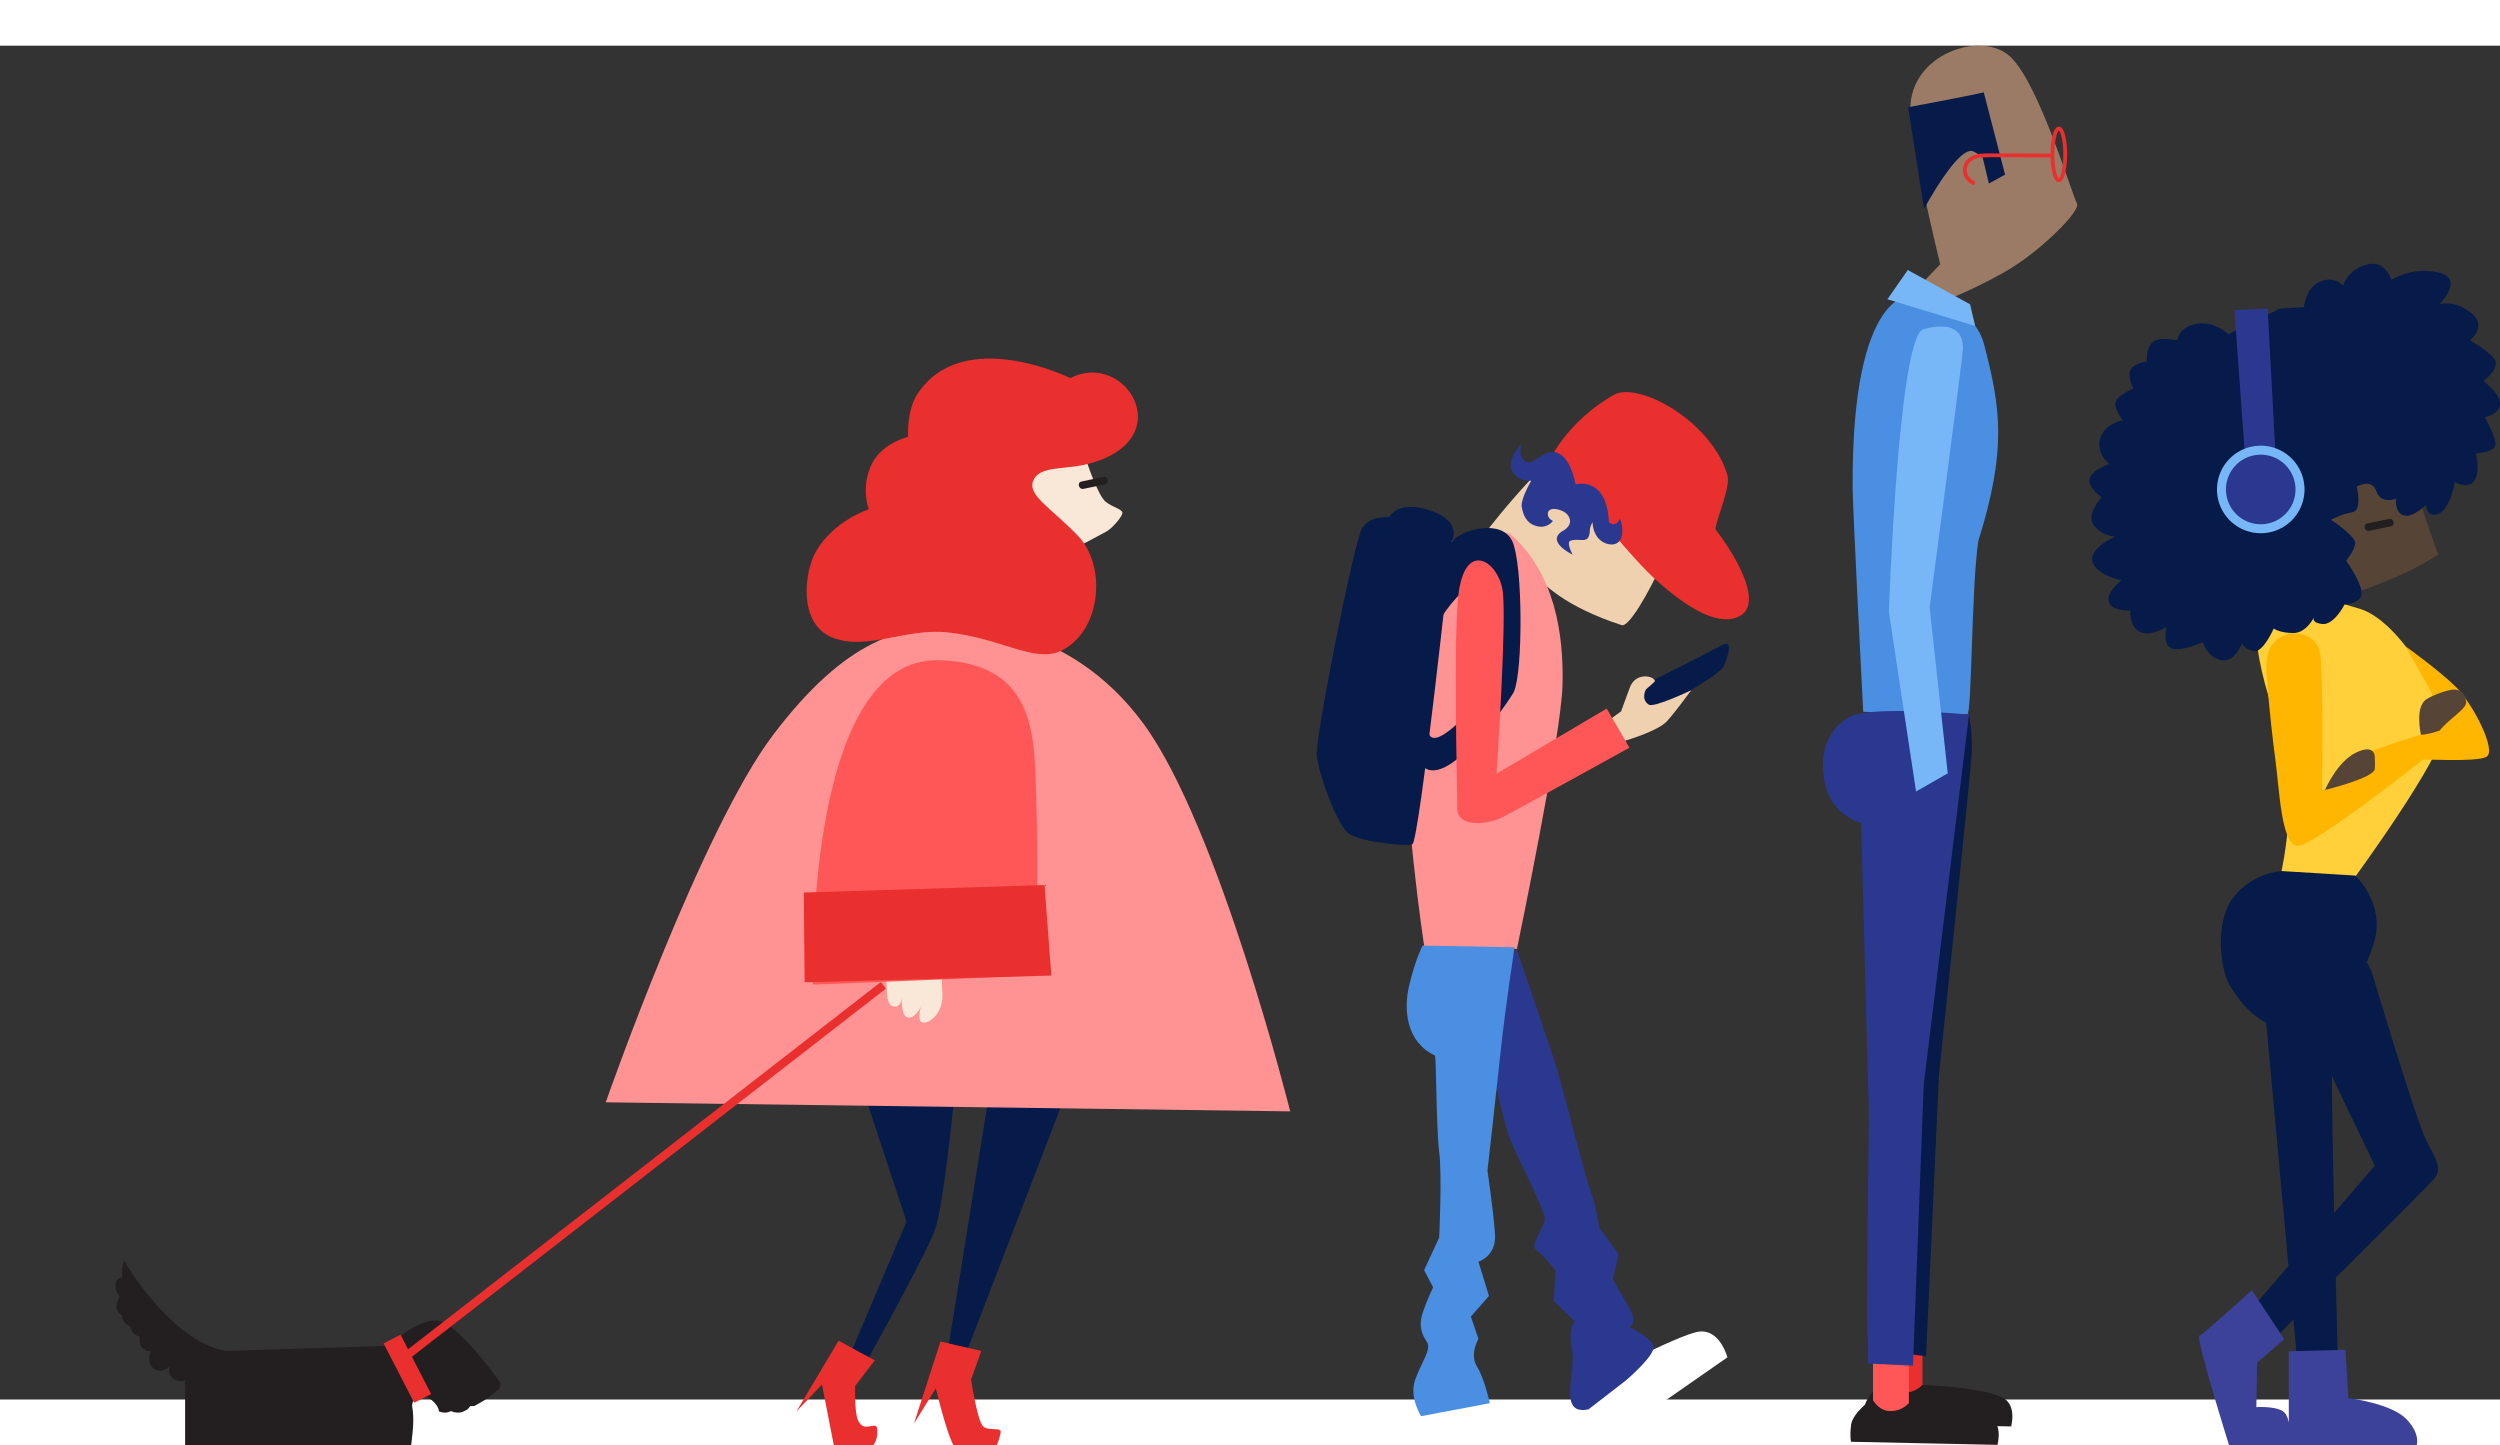 <svg xmlns="http://www.w3.org/2000/svg" width="301" height="174" viewBox="0 0 301 163">
    <rect x="0" y="0" width="301" height="163" fill="#333333" stroke="none"/>
    <defs>
        <radialGradient id="a" cx="46.923%" r="11.288%" fx="46.923%" fy="50%" gradientTransform="matrix(0 1 -3.844 0 2.391 .03)">
            <stop offset="0%"/>
            <stop offset="100%" stop-opacity="0"/>
        </radialGradient>
    </defs>
    <g fill="none" fill-rule="evenodd">
        <g transform="translate(-3 37.18)">
            <path fill="#061B49" d="M117.954 88.767s-1.272 13.444-2.362 16.533c-1.09 3.088-8.176 15.805-8.176 15.805l-1.817-1.271 6.54-15.442-5.631-17.078 11.446 1.453zM122.133 88.767l9.084.545-11.81 30.703-2.18-.726z"/>
            <path fill="#F9E7D7" d="M133.943 13.19s1.272 3.815 2.18 4.542c.909.726 2.18.908 1.999 1.453-.182.545-1.272 1.817-1.999 2.18-.727.363-4.542 2.544-5.632 2.725-1.09.182-8.54-8.72-6.178-10.173 2.362-1.454 7.813-3.27 9.63-.727"/>
            <path fill="#FF9292" d="M119.044 32.63c-7.45-.183-14.172 1.634-22.893 13.08S75.93 90.039 75.93 90.039l82.41 1.09s-8.59-34.337-17.675-46.69c-9.085-12.355-21.622-11.81-21.622-11.81"/>
            <path fill="#EA2F2F" d="M131.864 2.842s-13.015-6.43-18.452 1.99c-1.247 1.931-1.09 5.088-1.09 5.088s-3.12.73-4.361 3.27c-1.369 2.801-.363 5.45-.363 5.45s-4.215 1.35-6.36 5.087c-1.404 2.446-2.18 8.72 1.999 10.356 4.179 1.635 8.713-1.178 13.927-.619 6.55.703 10.602 3.889 13.872 2.072 4.671-2.595 5.087-10.174 1.817-13.626-3.27-3.451-6.178-4.905-5.45-6.722.726-1.817 3.722-1.285 6.54-1.998 11.243-2.846 4.644-13.8-2.079-10.348M103.964 118.744l4.36 2.362-2.362 3.088s-.11 3.108.338 4.118c.727 1.635 2.11.05 2.292.959.181.908-.182 2.372-1.272 2.554-1.09.181-3.902-.364-3.902-.364l-1.453-7.449-3.089 3.27 5.088-8.538zM116.233 118.84l4.912 1.132-1.225 3.445s.76 5.137 1.486 5.682c.727.545 2.256 0 2.074.727-.181.727-.456 2.122-1.333 2.215-1.136.122-2.237.092-3.834-.108-.92-.114-2.635-7.461-2.635-7.461l-2.64 4.253 3.195-9.885z"/>
            <path fill="#F9E7D7" d="M109.705 73.257c.133 2.642-.224 4.984.838 5.23 1.063.246 1.037-1.252 1.037-1.252s-.18 2.383.705 2.588c.885.206 1.609-1.305 1.609-1.305s-.63 1.906.297 1.934c.926.028 2.357-1.32 2.278-3.388-.08-2.07-.146-3.392-.146-3.392l-6.618-.415z"/>
            <path fill="#FF5757" d="M127.765 53.704c.271 7.32 0 21.074 0 21.074l-26.89 1.09s-1.09-39.605 15.262-39.06c11.99.4 11.366 9.794 11.628 16.896"/>
            <path fill="#EA2F2F" d="M99.785 64.786c0 2.18.096 10.804.096 10.804l29.701-.812-.822-10.9-28.975.908z"/>
            <path fill="#231F20" d="M133.459 16.178l2.604-.544c.578-.12.334-1.006-.244-.886l-2.604.544c-.579.12-.334 1.007.244.886"/>
            <g>
                <path fill="#231F20" d="M58.676 127.321c.007-.003.012-.008.019-.01.168-.079.334-.162.5-.243a1.65 1.65 0 0 0 .41-.445l.503-.021a22.053 22.053 0 0 0 1.7-1.006c.466-.368.926-.74 1.379-1.122l.077-.674s-4.594-6.431-7.044-7.35c-2.45-.918-6.43 2.91-6.43 2.91l-19.6.612C23.45 118.747 17.938 109.1 17.938 109.1s-.358.807-.215 2.012c-1.143.16-.95 1.567-.328 2.3l-.187.428c-.154.353-.245.675-.139 1.062.087.316.33.657.624.816.033.606.422 1.109.976 1.284.05.552.543 1.043 1.03 1.224.052.02.103.032.155.05-.158.593.02 1.274.604 1.583.225.119.486.173.746.167-.09.182-.163.374-.21.578-.161.7.215 1.524.963 1.695.543.124 1.155-.074 1.484-.517-.168.49-.079 1.075.313 1.435a1.43 1.43 0 0 0 1.534.277v8.615c-.463 1.087.068 2.637 1.608 2.637.714 0 1.208-.34 1.49-.808.284.47.78.808 1.496.808.628 0 1.082-.264 1.375-.645.294.382.751.645 1.38.645.63 0 1.083-.264 1.376-.645.295.382.751.645 1.381.645.628 0 1.084-.262 1.378-.641.294.379.75.64 1.378.64.564 0 .984-.214 1.277-.53.27.184.606.301 1.02.301.632 0 1.09-.265 1.384-.65.33.392.808.65 1.373.65h.23c.584 0 1.15-.315 1.497-.783.289.203.64.324 1.029.324h.23c.37 0 .732-.129 1.037-.34.284.464.777.8 1.489.8.846 0 1.386-.471 1.626-1.075.073.09.155.173.247.247l.005.004c.084.068.18.125.28.176l.032.019c.094.044.198.076.305.103.023.007.043.017.066.022a2.041 2.041 0 0 0 .802.007c.02-.005.042-.008.062-.012a1.71 1.71 0 0 0 .312-.1l.057-.028c.028-.013.05-.031.076-.045a1.085 1.085 0 0 1-.211-.697c.042-2.114.622-4.24.27-6.35-.16-.958.765-1.872 1.713-1.316.71.417 1.42 1.056 1.493 1.783.37.144.78.2 1.163.076.1-.032.198-.074.295-.12.233.115.505.186.824.186.199 0 .378-.029.542-.077"/>
                <path stroke="#EA2F2F" d="M51.703 120.737l57.652-44.785"/>
                <path fill="#EA2F2F" d="M52.868 126.214l-3.683-7.146 2.042-1.051 3.683 7.145z"/>
            </g>
        </g>
        <path fill="#061B49" d="M285.564 111.544s5.27 17.674 6.54 20.217c1.273 2.544 2 3.452.91 4.724-1.09 1.272-20.169 20.166-20.169 20.166l-2.725-3.452 15.807-18.35s-7.994-16.583-8.72-18.4c-.728-1.817 3.815-8.357 5.45-8.176 1.635.182 2.907 3.27 2.907 3.27"/>
        <path fill="#FFD039" d="M275.45 65.57s4.131.813 8.72 2.247c4.785 1.495 10.115 10.904 10.115 14.268 0 3.365-10.816 18.11-10.816 18.11l-8.807-.647s2.362-10.534-.181-17.263c-2.544-6.73-5.209-17.088.969-16.714"/>
        <path fill="#061B49" d="M274.662 99.372s-3.815.242-5.996 3.512c-2.013 3.02-1.31 8.335-.242 10.174 2.18 3.754 4.422 4.546 4.422 4.546l3.997 43.589h4.724s-1.09-37.114-.727-40.929c.363-3.815 3.27-7.085 4.906-11.99 1.635-4.905-2.18-8.357-2.18-8.357l-8.904-.545z"/>
        <path fill="#FFB600" d="M272.906 74.654c-.182-4.905 6.117-5.026 6.48-1.21.363 3.814.182 16.168.182 16.168l9.811-3.996 2.544.181s-13.264 10.537-15.262 10.537c-1.999 0-2.215-6.751-2.725-10.537-.643-4.762-1.229-11.55-1.03-11.143"/>
        <path fill="#FFB600" d="M285.2 85.07l-3.088 3.816s5.632-2.725 7.449-2.907c1.817-.182 8.54.364 9.812-.363 1.271-.727-1.636-6.36-3.634-8.358-1.999-1.998-6.093-4.93-6.093-4.93l3.138 5.59.593 4.427s-7.631 2.362-8.176 2.726"/>
        <path fill="#564437" d="M291.483 82.97s-.766-3.292.622-4.258c.593-.412 2.755-1.306 3.59-1.177.994.153 1.12.86 1.224 1.378.182.908-1.838 1.914-3.187 3.547-1.483.51-2.249.51-2.249.51M285.927 85.797s.182-1.816-2.18-.726-3.816 4.542-3.816 4.542 5.924-1.441 5.996-2.544c.044-.654 0-1.272 0-1.272M290.651 51.46c0 1.999 2.908 9.81 2.908 9.81s-2.574 1.677-5.149 2.726c-3.27 1.332-6.237 2.725-8.237 1.817-1.998-.908-4.057-13.444-.06-15.443 3.998-1.998 10.538 1.09 10.538 1.09"/>
        <path fill="#061B49" d="M268.303 34.746s-1.635-1.635-3.816-1.272c-2.18.364-2.361 1.999-2.361 1.999s-2.362-.545-3.09.364c-.726.908-.544 2.18-.544 2.18s-1.636.181-2 1.09c-.363.908.364 2.18.364 2.18s-2.18.908-2.18 1.816c0 .909.908 1.999.908 1.999s-2.18.363-2.725 2.18c-.545 1.817 1.09 3.088 1.09 3.088s-2.18.727-2.362 1.817c-.181 1.09 1.454 2.18 1.454 2.18s-1.999 2.18-.909 3.452c1.09 1.272 2.544 1.272 2.544 1.272s-3.27 1.454-2.725 3.088c.545 1.636 3.452 2.18 3.452 2.18s-1.999 1.636-1.454 2.726c.545 1.09 2.544.908 2.544.908s-.182 1.817 1.09 2.543c1.272.727 3.27-.545 3.27-.545s-.544 2 .546 2.544c1.09.545 3.815-.727 3.815-.727s.545 1.817 2.18 2.18c1.636.364 2.545-1.998 2.545-1.998s.363.727 1.453.908c1.09.182 2.362-2.725 2.362-2.725s.727.545 2.362.545c1.635 0 2.544-1.998 2.544-1.998s-.546.726.908.908c1.454.182 2.726-2.362 2.726-2.362s1.635 0 1.998-1.09c.364-1.09-1.816-4.178-1.816-4.178s.908-1.09 1.09-1.999c.181-.908-2.908-2.907-2.908-2.907s1.272-.726 2.544-.908c1.272-.182.545-3.088.545-3.088s1.817-1.09 2.362.545c.545 1.635 2.362.908 2.362.908s-.182 1.635.908 1.998c1.09.364 2.726-1.271 2.726-1.271s0 1.635 1.454 1.09c1.453-.545 1.998-3.816 1.998-3.816s1.636.909 2.362-.181c.727-1.09.182-3.27.182-3.27s2.362-.182 2.362-1.09c0-.909-1.272-3.27-1.272-3.27s1.817-.364 1.817-1.636c0-1.271-1.999-2.725-1.999-2.725s2.18-1.635 1.272-2.725c-.908-1.09-2.907-2.18-2.907-2.18s2.18-1.635.182-3.27c-1.999-1.635-3.816-1.09-3.816-1.09s3.09-3.089-.181-3.815c-3.271-.727-5.633.908-5.633.908s-.727-2.544-3.089-1.817c-2.361.727-2.725 2.543-2.725 2.543s-.908-1.271-2.726-.544c-1.817.726-1.998 3.088-1.998 3.088l-2.907.182-6.178 3.088z"/>
        <path fill="#2B388F" d="M269.03 31.84l3.997-.182 1.09 20.348h-3.633z"/>
        <path fill="#77B7F7" d="M277.463 53.431a5.269 5.269 0 1 1-10.538 0 5.269 5.269 0 0 1 10.538 0"/>
        <path fill="#2B388F" d="M276.38 53.431a4.187 4.187 0 1 1-8.374 0 4.187 4.187 0 0 1 8.374 0"/>
        <path fill="#3C429A" d="M275.57 157.196l6.814-.182.364 5.814s5.178.636 6.995 2.544c1.817 1.907 1.181 3.27 1.181 3.27l-15.353.09v-11.536z"/>
        <path fill="#3C429A" d="M271.12 149.838l3.906 5.904-3.27 2.816-.091 5.36s2.725-.182 3.452.726c.727.91.908 4.088.908 4.088l-7.631-.182s-4.279-13.63-3.543-13.262c.182.091 6.268-5.45 6.268-5.45"/>
        <path fill="#231F20" d="M285.268 58.411l2.605-.544c.578-.12.334-1.006-.244-.886l-2.605.544c-.578.12-.334 1.007.244.886"/>
        <g>
            <path fill="#EFD0AF" d="M179.092 58.316s9.084-11.855 13.808-12.659c4.724-.803 8.782 1.139 10.236 4.957 1.453 3.817-6.266 19.674-7.873 19.155-6.754-2.184-9.721-5.023-10.969-6.734-.666-.912-.841-1.504-.841-1.504l-4.361-3.215z"/>
            <path fill="#FFF" d="M171.37 164.463s-1.267.636-1.449 1.907c-.182 1.272-.182 2.453-.182 2.453l18.8-.726s1.182-2.817-2.089-4.088c-3.27-1.272-11.719-.455-12.991-.273-1.272.182-2.09.727-2.09.727M191.35 166.002c.546 1.272 1.636 2.362 1.636 2.362l14.995-10.441s-.908-3.452-3.452-3.089c-2.544.364-12.996 5.964-12.996 5.964s-.727 3.933-.182 5.204z"/>
            <path fill="#061B49" d="M197.867 77.002s7.994-4.019 9.448-4.822c1.453-.804.726 1.406.182 2.611-.546 1.206-11.63 7.234-11.63 7.234s.364-2.612.91-3.817c.544-1.206 1.09-1.206 1.09-1.206"/>
            <path fill="#EFD0AF" d="M195.808 83.633s3.815-1.106 4.905-2.31c1.09-1.207 2.907-3.718 2.907-3.718s-4.417 2.112-5.087 1.741c-1.03-.636-.363-1.842-.363-1.842s1.1-.934 1.09-1.004c-.091-.603-2.297-1.15-3.028.77-.297.778-1.06 2.896-1.06 2.896s-5.42 3.534-3.059 4.74c.522.265 3.695-1.273 3.695-1.273"/>
            <path fill="#2B388F" d="M191.265 164.18l4.542-3.515s3.634-3.101 3.27-4.135c-.363-1.034-2.906-2.275-2.906-2.275s1.09-.414 0-2.275c-1.09-1.86-1.998-3.515-1.998-3.515l.726-2.896-2.362-3.309s-.363-2.688-1.09-4.549c-.727-1.861-3.27-12.407-4.36-15.716-.603-1.827-4.543-13.375-4.543-13.375s-1.999 4.896-2.907 8.412c-.909 3.515 1.453 13.235 2.544 15.51 1.09 2.274 3.815 7.858 3.815 8.684 0 .828-1.817 3.309-1.09 3.723.727.414 2.362 2.482 2.362 2.482l-.182 3.722 2.544 2.481s-.908.62-.364 3.309c.546 2.688-1.816 8.065 2 7.238"/>
            <path fill="#FF9292" d="M181.731 58.718s-4.434-1.078-7.16 1.132c-2.725 2.21-4.737 8.7-5.282 19.752-.545 11.05 2.182 28.796 2.182 28.796l11.169.35s5.302-25.444 5.484-31.673c.181-6.228-.942-13.736-6.393-18.357"/>
            <path fill="#4A8FE2" d="M171.097 165.008l8.283-1.563s-.652-2.986-1.56-4.434.182-3.309.182-3.309l-.909-2.688 2.18-2.482-1.271-4.135s2.18-.62 1.998-3.31c-.181-2.687-.908-7.65-.908-7.65s1.069-9.428 1.625-14.683c.51-4.828 1.635-12.2 1.635-12.2l-11.073-.208s-.841 1.576-1.604 4.757c-.706 2.941-.386 6.852 3.088 8.478.168.079.151 8.686.514 11.58.364 2.896 0 10.34 0 10.34l-1.816 3.93 1.09 2.067s-.727 1.448-1.272 3.102c-.545 1.655 0 2.689.545 3.516s-.727 2.481-1.453 4.55c-.728 2.067.726 4.342.726 4.342"/>
            <path fill="#EA2F2F" d="M186.853 49.509s8.404 11.077 12.46 14.752c4.055 3.675 7.833 5.781 10.257 4.353 2.593-1.528-.193-7.178-4.54-12.27-4.346-5.093-18.177-6.835-18.177-6.835"/>
            <path fill="#EA2F2F" d="M186.701 49.646s2.147-4.49 7.593-7.605c2.895-1.657 11.69 3.054 13.687 9.644.426 1.405-1.357 5.343-1.453 6.593-.415 5.418-5.418 4.563-11.108.478-5.688-4.085-8.719-9.11-8.719-9.11"/>
            <path fill="#061B49" d="M174.766 59.722s1.454-2.41-2.543-3.75c-3.998-1.34-4.966.803-4.966.803s-2.302-.268-3.271 1.34c-.969 1.607-5.693 25.45-5.45 27.46.241 2.01 2.422 8.439 3.996 9.377 1.575.937 6.663 1.473 7.51 1.205.848-.268 4.724-36.435 4.724-36.435"/>
            <path fill="#061B49" d="M178.28 78.58c-1.273 1.608-5.27 6.028-6.178 4.42-.909-1.607 1.635-14.466 1.635-14.466s2.907-4.42 4.36-3.416c1.454 1.005 1.454 11.855.182 13.462m3.816-18.887c-1.272-2.813-6.178-1.406-7.268 0 0 0-2.543.603-2.543 4.823 0 1.563-2.916 19.53-1.273 21.9 2.79 4.025 10.828-7.673 11.266-8.64 1.09-2.41 1.09-15.27-.182-18.083"/>
            <path fill="#FF5757" d="M175.64 65.75c-.697 4.777-.182 23.91-.182 26.12 0 2.21 3.452 2.01 5.45 1.005 2-1.005 15.273-8.353 15.273-8.353l-2.736-4.707-13.263 7.836s1.272-18.686.726-22.102c-.544-3.416-4.36-6.028-5.269.201"/>
            <path fill="#2B388F" d="M187.631 49.073c-1.605-.77-3.028 1.634-3.936 1.005-1.122-.778-.424-2.144-.424-2.144s-1.502 1.24-1.363 2.847c.065.745 1.18 1.574 1.726 1.574.545 0 .727.033.727.033s-1.319 2.24-1.138 3.178c.182.937.532 1.946 1.804 2.281a1.825 1.825 0 0 0 1.948-.63s-.616-.24-.616-.843c0-.604.728-.801 1.765-.343.957.423 1.41 1.608.076 2.371-2.22 1.27 1.148 2.879 1.148 2.879s-.837-1.526-.23-1.693c1.226-.34 2.222.54 2.298-1.228.023-.54.333-.982.333-.982s-.017 1.321.892 2.125c.908.803 2.756.973 2.682-1.187-.032-.937-.309-1.396-.309-1.396s-.344 1.186-1.302.466c-.261-5.668-4.021-4.562-4.021-4.562s-.455-2.98-2.06-3.751"/>
        </g>
        <g>
            <path fill="#9B7B65" d="M233.602 26.32s-3.55-14.426-3.599-18.604c-.076-6.737 8.607-9.64 12.06-6.37 3.452 3.27 7.45 16.715 7.994 17.623.545.909-4.179 5.45-7.63 7.63-3.453 2.18-7.995 3.998-7.995 3.998l-5.633.726 4.803-5.004z"/>
            <path fill="#EA2F2F" d="M228.612 164.392h2.857v-8.678h-2.857z"/>
            <path fill="#231F20" d="M227.059 160.702s-2.362 1.662-2.544 3.14c-.182 1.478 0 2.032 0 2.032l17.624.369s.751-2.636-1.09-3.51c-2.725-1.292-9.63-1.477-9.63-1.477s-.727.924-2.18.924c-1.454 0-2.18-1.478-2.18-1.478"/>
            <path fill="#FF5757" d="M225.513 166.61h4.317v-8.679h-4.317z"/>
            <path fill="#061B49" d="M231.903 157.785l1.546-33.858s3.778-35.864 3.935-38.52c.156-2.657-.314-4.87-.314-4.87s-4.541 7.304-5.324 10.182c-.783 2.877-4.227 48.03-4.227 48.03l.47 18.593 3.914.443z"/>
            <path fill="#4A8FE2" d="M230.33 30.021s-7.45-1.033-7.268 23.32c.02 2.82 1.271 26.862 1.271 26.862s11.992.443 12.537.296c.545-.148.49-15.46 1.325-20.878 3.446-11.024 2.688-16.006.69-23.656-1.403-5.367-8.556-5.944-8.556-5.944"/>
            <path fill="#2B388F" d="M224.856 158.67s.157-1.992 0-3.32c-.156-1.328.157-27.004.157-27.004l-.94-34.75s-3.611-.919-4.394-4.903c-.714-3.631.48-6.606 3.142-7.935 2.662-1.328 14.25-.221 14.25-.221l-5.46 44.615-1.285 33.773-5.47-.255z"/>
            <path fill="#231F20" d="M225.413 162.918s-2.362 1.663-2.543 3.14c-.182 1.478 0 2.032 0 2.032l17.624.37s.75-2.636-1.09-3.51c-2.726-1.293-9.63-1.477-9.63-1.477s-.727.923-2.18.923c-1.454 0-2.18-1.478-2.18-1.478"/>
            <path fill="#77B7F7" d="M231.42 34.201s5.087-1.816 4.905 2.362c-.06 1.382-3.997 31.067-3.997 31.067l2.18 19.984-3.816 2.18-3.27-21.62s1.09-31.974 3.997-33.973M229.697 27.008l7.503 4.134.613 2.603-10.566-3.215z"/>
            <path fill="#061B49" d="M238.844 5.62c-1.593.386-9.107 1.79-9.107 1.79l1.92 12.249s4.242-7.962 6.025-6.89c.922.554.973.46.973.46l.81 3.368 1.946-1.072"/>
            <g fill="#EA2F2F">
                <path d="M247.876 10.203c-.172.073-.528 1.128-.528 2.887 0 1.759.356 2.814.546 2.887.173-.073.53-1.128.53-2.887 0-1.759-.357-2.814-.548-2.887m.01 6.232c-.788 0-.998-2.103-.998-3.345s.21-3.345.998-3.345c.787 0 .996 2.103.996 3.345s-.21 3.345-.996 3.345"/>
                <path d="M237.653 16.81c-.537-.208-1.497-.93-1.283-2.166.184-1.068 1.237-1.553 2.082-1.644.717-.077 8.344-.004 8.668-.001l-.004.46c-2.739-.028-8.063-.062-8.614-.002-.249.026-1.498.213-1.68 1.265-.203 1.18.948 1.641.997 1.66l-.166.429z"/>
            </g>
        </g>
    </g>
</svg>